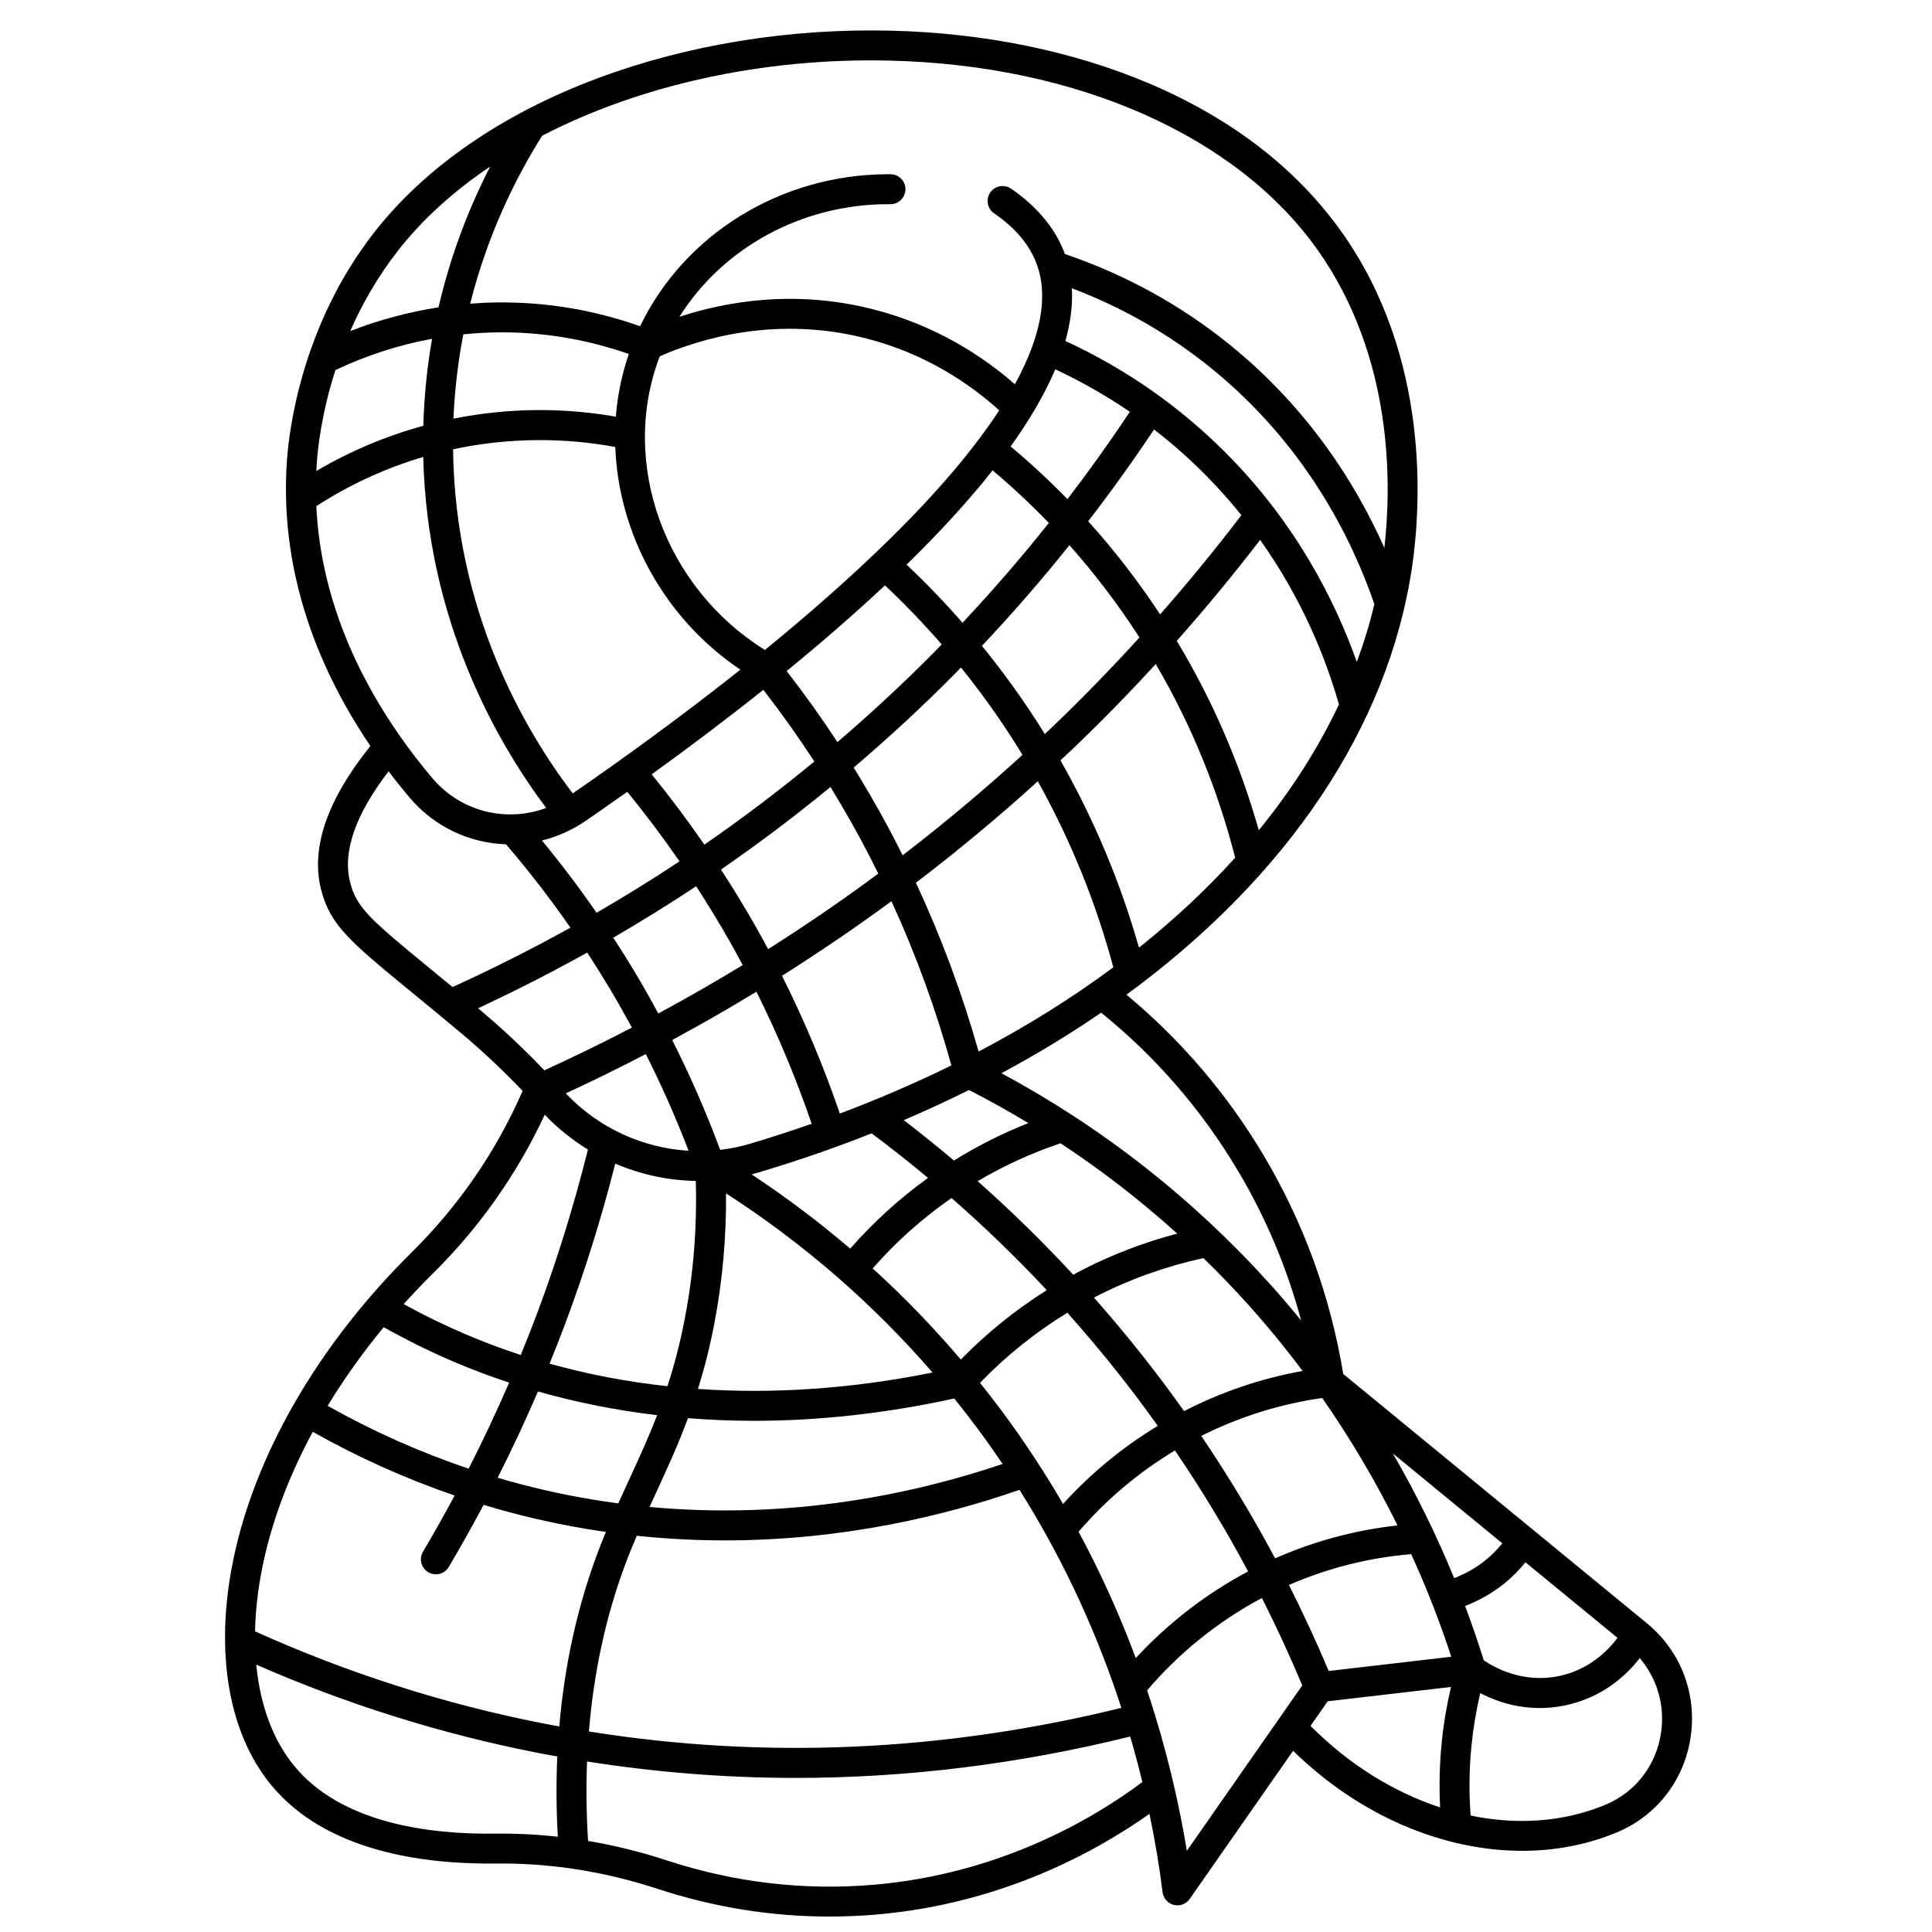 <?xml version="1.0" encoding="UTF-8"?>
<!-- Uploaded to: ICON Repo, www.iconrepo.com, Generator: ICON Repo Mixer Tools -->
<svg width="800px" height="800px" version="1.1" viewBox="144 144 512 512" xmlns="http://www.w3.org/2000/svg">
 <defs>
  <clipPath id="a">
   <path d="m203 152h390v499.9h-390z"/>
  </clipPath>
 </defs>
 <g clip-path="url(#a)">
  <path d="m580.43 574.17-80.461-66.062c-3.367-20.496-10.422-39.93-21.004-57.773-9.672-16.309-21.918-30.656-36.438-42.727 42.289-30.98 69.504-70.703 75.73-113.68 2.242-15.461 4.918-55.012-18.555-88.223-12-16.98-29.297-30.336-51.422-39.695-20.078-8.496-43.66-13.297-68.191-13.883-27.012-0.645-53.898 3.723-77.738 12.629-25.215 9.422-45.668 23.531-59.156 40.801-19.328 24.75-22.617 52.625-23.164 60.578-2.109 30.664 9.238 56.543 22.129 75.562-11.441 14.23-15.844 27.004-13.086 37.996 2.383 9.496 7.828 13.965 23.988 27.227 3.762 3.086 8.023 6.586 13.047 10.793 5.68 4.758 11.172 9.918 16.395 15.387-7.016 16.035-16.898 30.426-29.418 42.801-23.676 23.402-40.219 51.223-46.574 78.336-5.949 25.363-2.578 48.211 9.246 62.684 14.488 17.734 40.371 21.148 59.496 20.938 14.418-0.184 28.879 2.07 42.941 6.688 14.91 4.898 30.203 7.363 45.621 7.363 4.144 0 8.301-0.18 12.453-0.535 33.168-2.848 58.168-16.633 72.355-26.684 1.555 7.461 2.68 14.441 3.477 20.777 0.207 1.629 1.391 2.961 2.984 3.356 0.316 0.078 0.633 0.113 0.949 0.113 1.277 0 2.5-0.617 3.254-1.695l27.398-39.262c17.48 17.129 39.633 26.512 60.711 26.512 8.48 0 16.789-1.52 24.547-4.668l0.578-0.238c10.539-4.398 17.832-13.828 19.512-25.223 1.707-11.539-2.637-22.824-11.605-30.191zm-84.305 12.66c-3.258-7.727-6.777-15.332-10.551-22.797 10.305-4.488 21.172-7.231 32.41-8.168 4.035 8.859 7.598 17.938 10.617 27.188zm-183.37-35.84c8 0.844 15.801 1.23 23.352 1.23 31.102 0 58.031-6.441 78.07-13.402 12.469 19.809 21.078 39.555 27.004 57.785-47.176 11.598-94.562 13.695-141.11 6.258 1.273-15.594 4.449-30.328 9.535-44.031 1-2.703 2.066-5.297 3.152-7.84zm-26.191-38.242c10.215 2.91 20.762 5.012 31.582 6.289-2.344 6.059-4.898 11.613-7.523 17.305-0.918 1.996-1.848 4.016-2.777 6.07-6.562-0.875-13.258-2.066-20.062-3.652-3.996-0.93-7.965-1.977-11.902-3.137 3.797-7.512 7.359-15.148 10.684-22.875zm-18.363 20.457c-12.867-4.324-25.371-9.895-37.367-16.648 4.316-7.121 9.289-14.102 14.859-20.836 5.988 3.359 12.168 6.426 18.438 9.105 4.836 2.066 9.773 3.922 14.797 5.582-3.332 7.699-6.91 15.309-10.727 22.797zm44.031-131.6c-1.84-3.07-3.75-6.106-5.711-9.109 7.469-4.34 14.797-8.879 21.965-13.629 3.125 4.816 6.121 9.715 8.941 14.699 1.16 2.047 2.289 4.106 3.398 6.18-7.316 4.473-14.781 8.738-22.363 12.84-2-3.707-4.07-7.371-6.231-10.98zm-84.395-132.79c0.035-0.711 0.066-1.422 0.117-2.137 0.273-3.969 1.285-13.281 4.945-24.609 8.133-3.863 16.777-6.656 25.609-8.285-1.277 7.258-2.098 14.957-2.324 23.062-9.953 2.719-19.438 6.727-28.348 11.969zm38.953-36.215c3.031-0.309 6.074-0.484 9.113-0.516 11.848-0.141 23.52 1.809 34.738 5.731-1.859 5.438-2.996 11.012-3.438 16.609-14.188-2.481-28.543-2.332-42.734 0.469-0.098 0.02-0.195 0.043-0.293 0.062 0.332-7.879 1.254-15.34 2.613-22.355zm154.09 105.93c-0.113-0.18-0.223-0.367-0.336-0.547-4.953-7.957-10.422-15.57-16.316-22.828 8.07-8.551 15.805-17.457 23.18-26.672 6.672 7.508 12.781 15.523 18.266 24.004 0.098 0.152 0.191 0.309 0.289 0.461-7.406 8.137-15.059 16.023-22.953 23.582-0.703 0.676-1.422 1.328-2.129 2zm92.258 190.66 28.996 23.809c-1.332 1.637-2.812 3.144-4.453 4.469-2.477 2-5.309 3.613-8.316 4.758-4.652-11.371-10.086-22.418-16.227-33.035zm-87.422 13.379c-4.723-8.133-10.047-16.305-16.066-24.422-1.934-2.606-3.922-5.16-5.941-7.684 6.957-7.191 14.707-13.41 23.152-18.574 4.742 5.312 9.332 10.762 13.75 16.359 3.519 4.457 6.918 9.004 10.215 13.621-9.348 5.66-17.766 12.594-25.109 20.699zm-81.383-152.91c-2.922-5.16-6.023-10.234-9.266-15.219 9.988-6.883 19.656-14.191 29.016-21.871 2.758 4.496 5.402 9.055 7.902 13.68 1.648 3.059 3.238 6.152 4.777 9.27-9.469 7.016-19.207 13.688-29.199 20.016-1.059-1.969-2.129-3.934-3.231-5.875zm62.719-121.01c5.215 4.394 10.184 9.047 14.902 13.938-7.273 9.141-14.906 17.969-22.875 26.449-4.688-5.363-9.633-10.5-14.82-15.402 8.48-8.281 16.234-16.676 22.793-24.984zm-28.527 30.477c5.281 4.969 10.301 10.195 15.043 15.664-0.816 0.836-1.633 1.676-2.457 2.508-8.082 8.145-16.492 15.922-25.18 23.363-4.238-6.453-8.734-12.738-13.457-18.832 8.953-7.32 17.773-14.941 26.051-22.703zm-18.711 46.68c-9.395 7.746-19.105 15.105-29.148 22.031-4.406-6.398-9.07-12.613-13.957-18.629 9.539-6.887 19.59-14.43 29.594-22.402 4.75 6.144 9.262 12.488 13.512 19zm20.43 37.02c6.438 14.027 11.758 28.594 15.887 43.516-9.398 4.625-19.27 8.887-29.562 12.758-4.289-12.484-9.41-24.707-15.332-36.504 9.914-6.262 19.598-12.844 29.008-19.77zm-5.254 61.527c5.09 3.801 10.074 7.742 14.949 11.809-7.559 5.441-14.473 11.723-20.621 18.742-8.258-7.062-16.977-13.625-26.133-19.68 0.645-0.168 1.289-0.348 1.93-0.539 10.312-3.074 20.281-6.531 29.875-10.332zm46.418 41.551c-8.262 5.191-15.879 11.355-22.781 18.391-7.277-8.555-15.062-16.617-23.355-24.152 6.184-7.059 13.199-13.312 20.898-18.656 8.816 7.711 17.238 15.863 25.238 24.418zm-88.113 8.922c2.172-11.309 3.215-22.906 3.109-34.574 20.559 13.27 38.883 29.188 54.727 47.484-21.277 4.293-42.152 5.738-62.16 4.348 1.625-5.199 3.098-10.875 4.324-17.258zm113.54 8.504c-4.16-5.273-8.473-10.418-12.918-15.441 0.242-0.125 0.477-0.266 0.719-0.391 8.938-4.566 18.445-7.941 28.285-10.082 4.059 3.949 8.004 8.035 11.812 12.266 5.078 5.641 9.898 11.535 14.469 17.637-10.957 1.977-21.484 5.539-31.414 10.648-3.523-4.969-7.172-9.852-10.953-14.637zm-15.805-22.895c-0.875 0.445-1.727 0.93-2.59 1.395-8.035-8.68-16.492-16.957-25.336-24.801 6.941-4.113 14.293-7.481 21.949-10.047 10.922 7.184 21.242 15.184 30.934 23.938-8.645 2.277-17.016 5.453-24.957 9.516zm-34.23-28.879c-4.344-3.676-8.777-7.242-13.293-10.707 5.918-2.527 11.68-5.191 17.281-7.981 5.367 2.75 10.613 5.672 15.742 8.766-6.856 2.707-13.461 6.023-19.73 9.922zm6.539-28.883c-4.336-15.344-9.895-30.32-16.613-44.73 11.152-8.5 21.926-17.465 32.305-26.891 8.664 15.523 15.379 32.055 20.016 49.301-10.875 8.066-22.812 15.539-35.707 22.32zm-20.129-52.012c-1.375-2.75-2.789-5.481-4.246-8.184-2.75-5.098-5.676-10.117-8.73-15.059 9.156-7.801 18.008-15.969 26.508-24.535 0.648-0.656 1.293-1.316 1.938-1.977 5.453 6.773 10.523 13.859 15.129 21.262 0.391 0.625 0.766 1.258 1.148 1.887-10.195 9.32-20.785 18.195-31.746 26.605zm49.176-88.523c6.09-7.898 11.91-16.016 17.449-24.32 4.789 3.699 9.34 7.711 13.629 12.039 3.469 3.5 6.633 7.07 9.523 10.664-6.867 9.012-14.062 17.793-21.547 26.305-5.734-8.723-12.098-16.973-19.055-24.688zm45.566 4.945c11.223 15.797 17.453 31.562 20.887 43.59-5.469 11.582-12.598 22.746-21.246 33.348-5-17.664-12.289-34.488-21.738-50.188 7.68-8.645 15.047-17.586 22.098-26.75zm-8.848-22.812c-12.359-12.465-26.734-22.516-42.77-29.91 1.363-4.816 1.98-9.488 1.723-13.961 13.477 5.098 25.898 12.223 36.992 21.234 24.781 20.121 37.133 44.883 43.176 62.488-1.234 5.164-2.789 10.27-4.656 15.309-5.785-16.312-16.113-36.652-34.465-55.16zm-45.441-22.395c6.926 3.238 13.523 6.996 19.758 11.266-5.258 7.894-10.77 15.613-16.531 23.137-4.773-4.894-9.801-9.555-15.059-13.965 4.984-6.957 9.02-13.805 11.832-20.438zm-43.855 44.973c-10.305 10.129-21.664 20.062-33.102 29.395-26.527-16.5-38.547-49.418-27.969-77.559 0.031-0.086 0.07-0.172 0.102-0.258 10.691-4.684 30.836-10.805 54.551-4.785 16.035 4.07 27.812 12.234 35.414 19.102-6.738 10.328-16.43 21.75-28.996 34.105zm-113.8-24.172c13.43-2.648 27.551-2.719 41.047-0.219 0.852 22.988 12.93 45.395 33.148 59.02-15.883 12.617-31.559 23.914-44.426 32.785-12.605-16.531-31.203-48.16-31.707-91.18 0.645-0.137 1.289-0.281 1.938-0.406zm33.176 98.875c3.551-2.441 7.25-5.019 11.055-7.715 4.852 5.949 9.477 12.102 13.844 18.434-7.172 4.754-14.504 9.285-21.984 13.621-4.555-6.582-9.391-12.973-14.473-19.141 4.023-0.996 7.941-2.715 11.559-5.199zm45.281 45.262c5.644 11.316 10.539 23.031 14.641 34.996-5.316 1.863-10.738 3.625-16.266 5.277-2.629 0.785-5.297 1.324-7.977 1.641-3.703-9.918-7.941-19.656-12.719-29.109 7.566-4.094 15.012-8.348 22.32-12.805zm-17.98 42.152c-12.148-0.723-23.898-6.047-32.551-15.203 7.172-3.32 14.246-6.793 21.211-10.422 4.207 8.344 7.988 16.906 11.34 25.625zm1.906 7.996c0.352 12.273-0.605 24.492-2.891 36.367-1.301 6.769-2.867 12.66-4.621 18.035-10.711-1.168-21.152-3.16-31.242-5.981 1.371-3.363 2.707-6.742 3.984-10.137 5.246-13.965 9.75-28.367 13.43-42.875 6.746 2.898 14 4.465 21.34 4.59zm-10.566 82.703c2.887-6.258 5.82-12.617 8.496-19.832 5.777 0.457 11.625 0.699 17.531 0.699 17.262 0 35.031-1.98 53.035-5.91 2.18 2.703 4.312 5.449 6.391 8.246 2.242 3.027 4.379 6.062 6.434 9.098-23.441 7.922-56.109 14.887-93.578 11.391 0.562-1.238 1.129-2.473 1.691-3.691zm112.01 10.258c7.352-8.531 15.918-15.758 25.543-21.531 7.027 10.332 13.496 21.031 19.391 32.055-11.078 5.871-21.234 13.715-29.781 22.969-4.035-10.848-9.016-22.102-15.152-33.492zm32.512-25.387c10.098-5.07 20.852-8.445 32.051-10.047 7.469 10.711 14.148 22.016 19.965 33.766-11.238 1.238-22.109 4.16-32.449 8.727-5.953-11.152-12.48-21.984-19.566-32.445zm74.867 59.461c-1.508-4.844-3.164-9.641-4.945-14.395 3.758-1.441 7.301-3.461 10.402-5.965 2.062-1.664 3.918-3.559 5.594-5.613l24.391 20.027c-2.496 3.34-7.496 8.473-15.547 10.133-9.539 1.973-17.07-2.258-19.895-4.188zm-65.07-129.61c7.375 12.438 12.953 25.688 16.672 39.555-2.656-3.254-5.375-6.453-8.18-9.566-20.426-22.676-44.363-41.473-71.238-55.957 9.309-5.004 18.133-10.363 26.426-16.047 14.539 11.762 26.75 25.883 36.32 42.016zm-26.301-59.25c-4.941-17.355-11.914-33.996-20.812-49.629 1.156-1.086 2.324-2.156 3.469-3.25 7.477-7.16 14.746-14.602 21.789-22.27 9.383 16.02 16.441 33.238 21.043 51.316-7.555 8.359-16.078 16.328-25.488 23.832zm-65.938-235.07c49.574 1.184 91.938 19.961 113.32 50.227 20.203 28.59 19.527 62.5 17.645 78.898-7.477-16.824-20-36.801-40.82-53.711-13.023-10.574-27.77-18.695-43.84-24.16-0.016-0.039-0.023-0.078-0.039-0.113-2.457-6.602-7.238-12.391-14.219-17.203-1.805-1.246-4.273-0.793-5.519 1.012-1.242 1.805-0.789 4.273 1.012 5.516 5.691 3.922 9.383 8.32 11.285 13.438 3.156 8.48 1.16 19.23-5.769 31.863-8.336-7.285-20.848-15.617-37.621-19.879-20.672-5.25-38.836-2.086-51.285 2.004 11.457-18.258 32.375-29.848 55.328-29.848 0.188 0 0.379 0 0.57 0.004h0.035c2.176 0 3.949-1.754 3.969-3.934 0.02-2.191-1.742-3.981-3.934-4-0.215-0.004-0.422-0.004-0.637-0.004-28.402 0-54.051 15.918-65.746 40.285-12.203-4.316-24.906-6.453-37.82-6.309-2.406 0.023-4.816 0.141-7.223 0.328 4.68-18.586 12.227-33.625 19.086-44.512 25.812-13.367 58.414-20.727 92.219-19.902zm-130.45 50.379c6.496-8.316 14.793-15.805 24.453-22.316-5.301 10.32-10.348 22.844-13.703 37.324-7.977 1.238-15.84 3.352-23.387 6.289 3.055-6.965 7.144-14.266 12.637-21.297zm-21.625 67.691c8.836-5.715 18.328-10.078 28.332-13.031 1.035 43.457 19.539 75.629 32.574 93.008-10.527 3.938-22.629 1.027-30.184-7.922-2.676-3.168-5.426-6.672-8.125-10.496-0.031-0.047-0.066-0.094-0.102-0.141-11.074-15.695-21.336-36.68-22.496-61.418zm8.945 99.633c-2.023-8.062 1.41-17.922 10.203-29.355 1.848 2.441 3.699 4.742 5.516 6.894 6.648 7.875 16.016 12.129 25.609 12.445 6.039 7.055 11.75 14.434 17.066 22.082-10.148 5.637-20.566 10.891-31.238 15.75-2.078-1.715-4.012-3.305-5.828-4.793-16.164-13.262-19.645-16.301-21.328-23.023zm34.434 33.867c-0.176-0.148-0.348-0.289-0.52-0.434 9.863-4.594 19.512-9.512 28.93-14.758 1.992 3.051 3.934 6.129 5.801 9.25 2.09 3.492 4.098 7.043 6.039 10.629-7.609 3.961-15.34 7.738-23.195 11.328-5.43-5.695-11.145-11.062-17.055-16.016zm-12.543 69.91c12.414-12.273 22.379-26.426 29.695-42.137 3.441 3.606 7.293 6.691 11.445 9.227-3.688 14.828-8.254 29.562-13.617 43.832-1.336 3.555-2.746 7.09-4.188 10.613-5.016-1.637-9.941-3.488-14.762-5.547-5.516-2.356-10.965-5.023-16.266-7.934 2.469-2.734 5.031-5.426 7.691-8.055zm-31.781 41.902c12.078 6.805 24.656 12.445 37.602 16.879-2.691 5.027-5.488 9.992-8.387 14.891-1.117 1.883-0.492 4.316 1.391 5.434 0.633 0.375 1.332 0.555 2.019 0.555 1.355 0 2.676-0.695 3.418-1.945 3.203-5.406 6.277-10.902 9.23-16.465 4.57 1.383 9.18 2.625 13.828 3.703 6.289 1.461 12.488 2.609 18.582 3.481-0.82 1.98-1.625 4.004-2.402 6.098-5.266 14.188-8.578 29.395-9.949 45.457-1.551-0.285-3.098-0.578-4.644-0.883-26.02-5.129-51.57-13.316-75.984-24.328 0.129-6.414 1.004-13.219 2.656-20.27 2.539-10.852 6.832-21.844 12.641-32.605zm48.273 106.48c-17.406 0.238-40.77-2.734-53.254-18.023-5.606-6.863-8.965-16.07-9.992-26.754 23.879 10.457 48.781 18.285 74.121 23.281 1.883 0.371 3.769 0.703 5.652 1.043-0.309 6.941-0.262 14.039 0.141 21.27-5.543-0.602-11.105-0.879-16.668-0.816zm100.44 13.547c-18.551 1.59-37.031-0.582-54.922-6.461-6.867-2.254-13.824-3.969-20.832-5.148-0.449-7.168-0.539-14.191-0.27-21.055 18.328 2.887 36.777 4.356 55.297 4.356 29.469 0 59.102-3.664 88.645-10.965 1.203 4.121 2.273 8.148 3.223 12.062-12.805 9.566-37.539 24.328-71.141 27.211zm82.93-8.988c-2.074-12.617-5.367-27.062-10.531-42.512 8.469-9.969 18.914-18.375 30.422-24.48 3.84 7.578 7.406 15.305 10.695 23.16zm37.328-39.629 32.672-3.797c-1.145 4.883-1.977 9.848-2.469 14.828-0.562 5.668-0.699 11.395-0.41 17.094-12.27-4.027-24.184-11.363-34.34-21.605zm88.336 8.355c-1.266 8.617-6.769 15.738-14.719 19.055l-0.496 0.203c-10.918 4.43-23.109 5.188-35.246 2.672-0.461-6.148-0.387-12.348 0.219-18.469 0.465-4.695 1.25-9.379 2.336-13.984 4.961 2.59 12.859 5.242 22.418 3.273 10.051-2.074 16.387-8.09 19.844-12.543 4.625 5.406 6.715 12.527 5.644 19.793z"/>
 </g>
</svg>